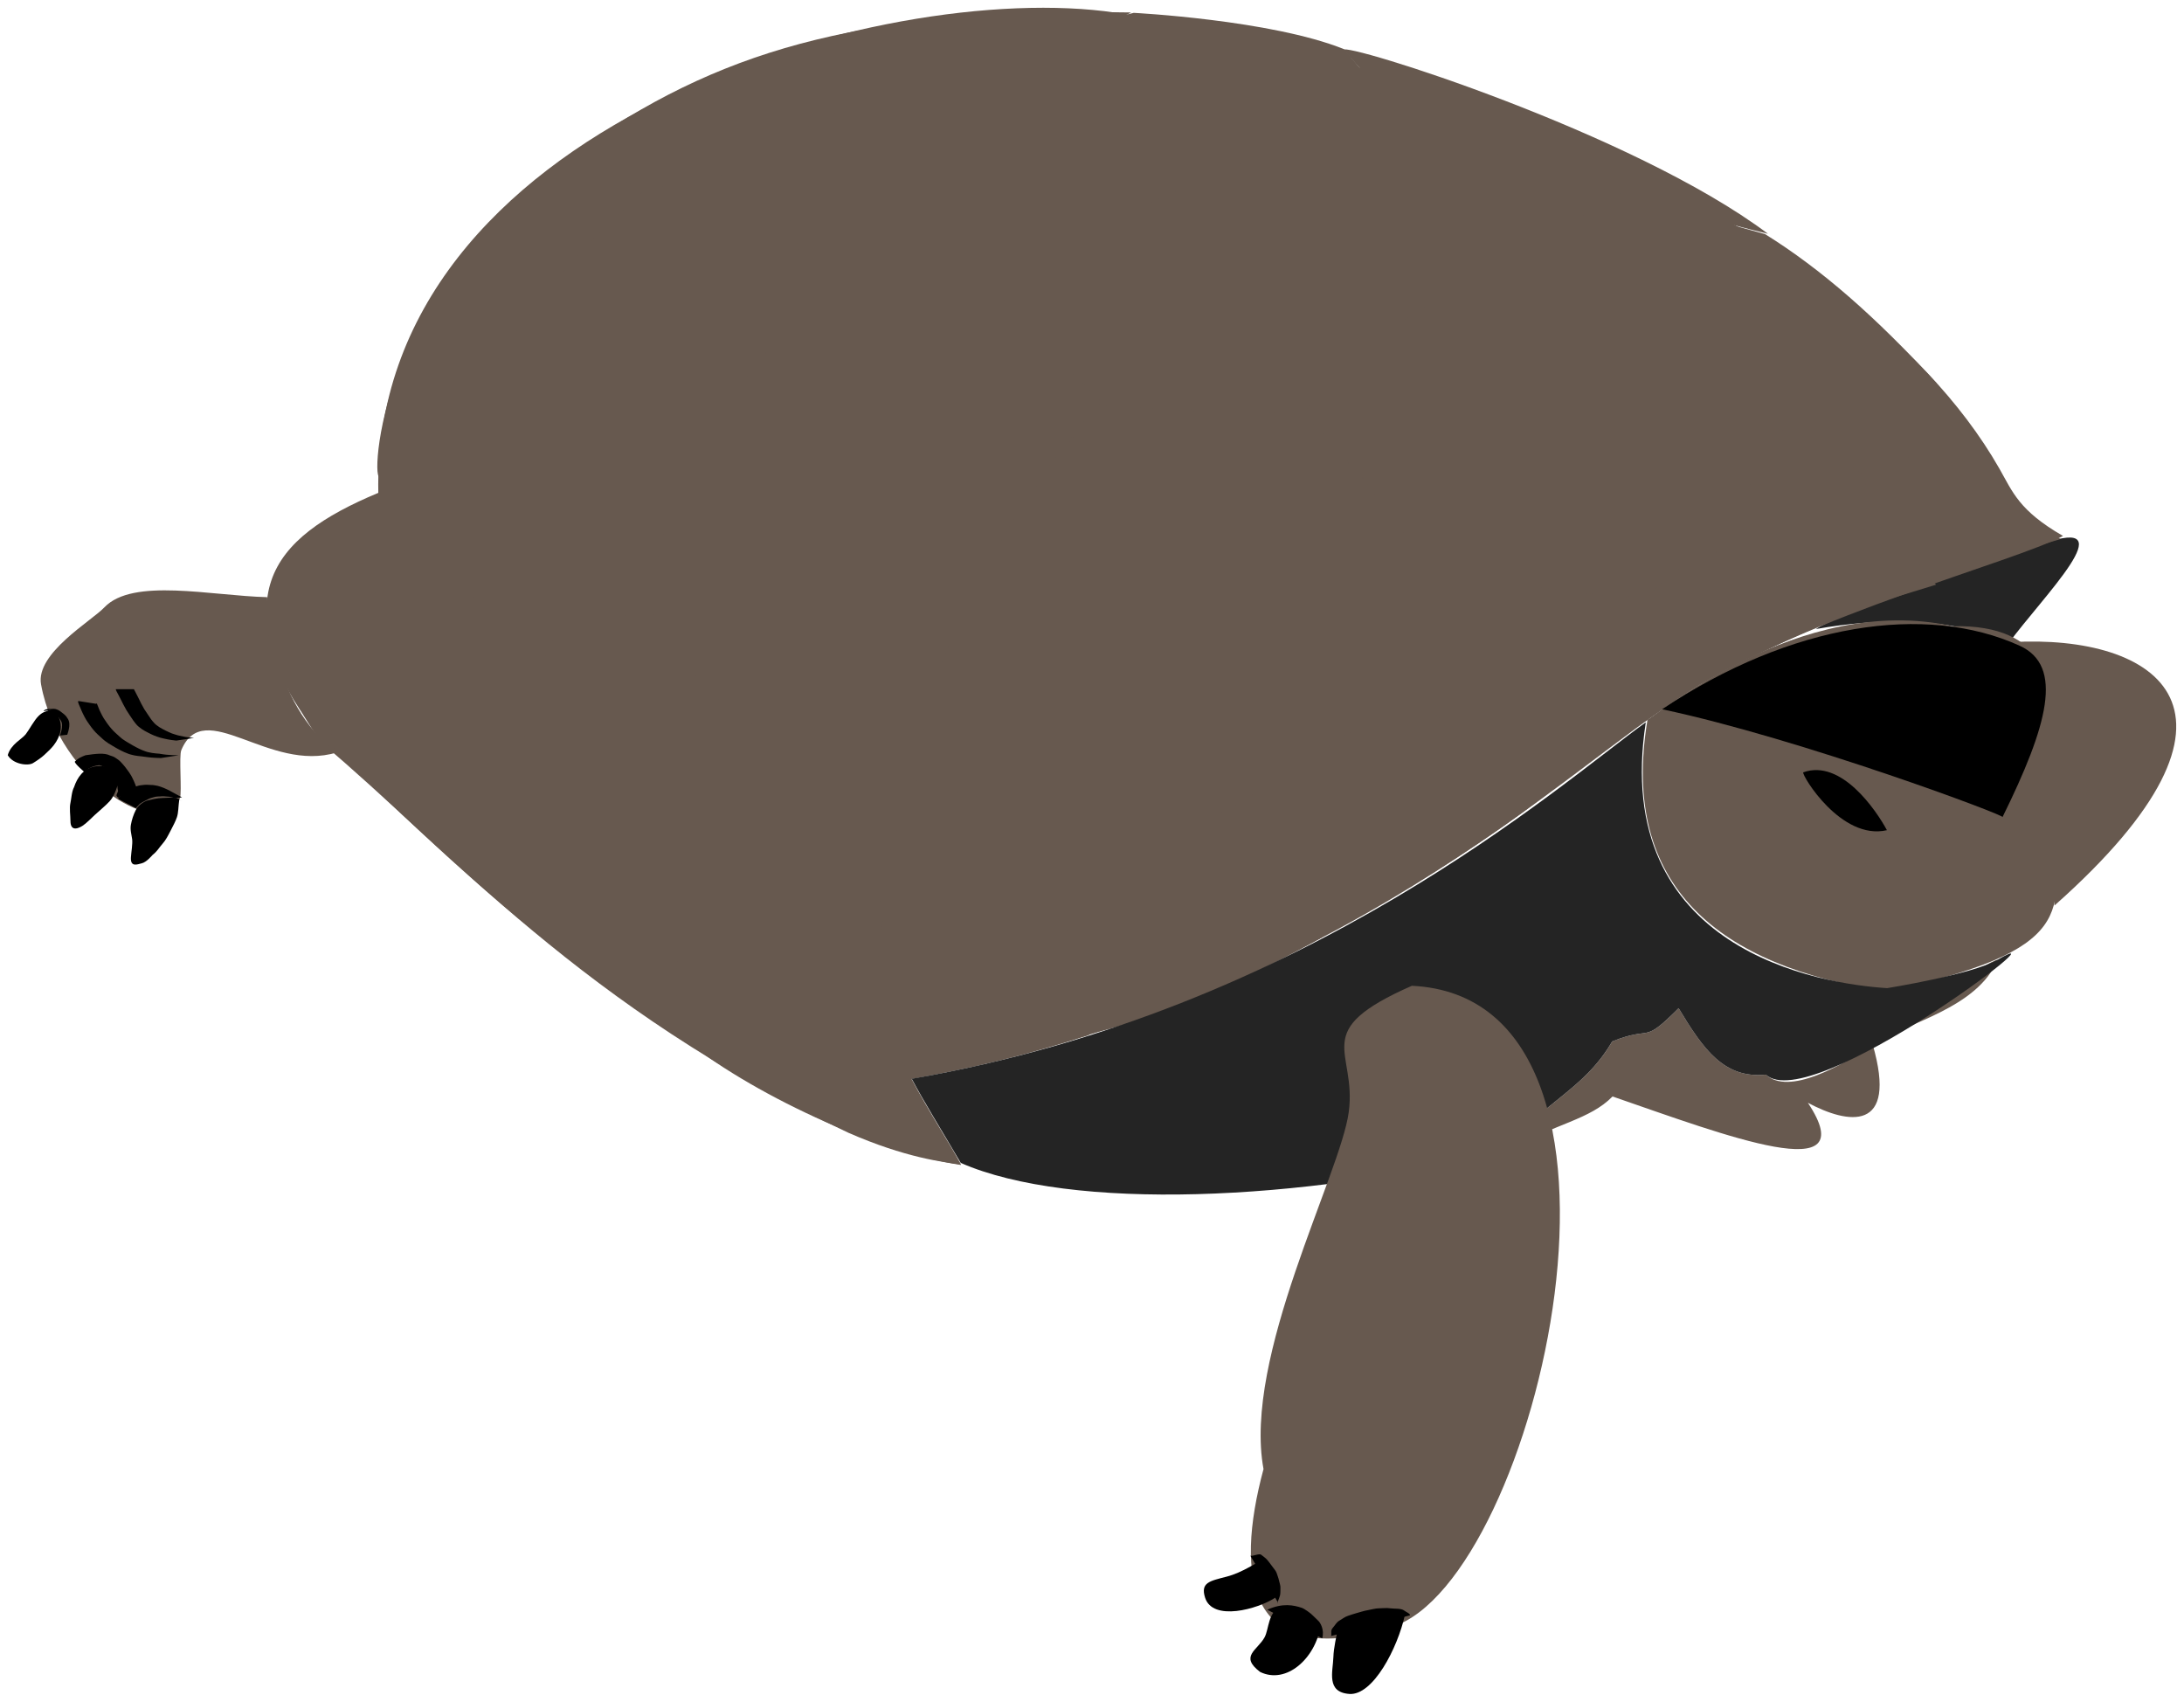 <?xml version="1.0"?><svg width="120" height="93.49" xmlns="http://www.w3.org/2000/svg">

 <g>
  <title>Layer 1</title>
  <g display=" inline" id="layer2">
   <g id="g6732">
    <path d="m110.342,35.366c1.926,-2.627 6.483,-7.096 1.922,-5.499c-4.562,1.597 -11.173,3.818 -12.491,4.691c7.212,-1.272 10.569,0.808 10.569,0.808z" fill="#242424" id="path2873"/>
    <path d="m88.601,60.238c-1.254,1.276 -3.046,1.458 -5.924,3.019c2.053,-2.737 4.311,-3.307 5.907,-6.044c2.281,-0.912 1.597,0.228 3.649,-1.825c1.369,2.281 2.509,3.878 4.79,3.65c2.509,2.281 11.17,-5.967 12.735,-6.311c-1.109,2.67 -4.991,3.465 -6.866,4.645c1.414,4.884 -1.371,4.384 -3.557,3.213c3.138,4.736 -4.503,1.806 -10.735,-0.347z" fill="#67594f" id="path6615"/>
    <path d="m110.52,35.277c7.983,-0.456 14.453,3.749 2.364,14.47c-0.415,-6.821 -1.743,-15.353 -2.364,-14.47z" fill="#67594f" id="path3762"/>
    <path d="m20.786,27.076c-0.394,-20.227 27.736,-28.269 40.498,-26.382c14.102,2.085 40.155,10.313 48.572,25.05c0.73,1.278 1.07,2.304 3.497,3.7c-2.684,1.439 -13.821,4.275 -20.664,8.609c-6.843,4.334 -19.109,16.887 -42.603,21.221c0.937,1.77 2.06,3.483 2.718,4.701c-1.002,-0.132 -3.064,-0.376 -6.19,-1.744c-14.598,-6.843 -21.897,-15.511 -28.968,-21.441c-5.482,-7.937 -2.871,-11.206 3.14,-13.714z" fill="#67594f" id="path1934"/>
    <path d="m14.681,32.807c-3.078,-0.076 -7.384,-1.083 -8.947,0.561c-0.713,0.751 -3.791,2.531 -3.478,4.234c0.991,5.398 6.76,8.725 7.633,6.238c0.115,-0.329 -0.065,-2.3 0.073,-2.629c1.258,-2.994 4.804,1.271 8.55,0.126c-3.672,-2.684 -3.832,-8.302 -3.832,-8.53z" fill="#67594f" id="path2823"/>
    <path d="m90.522,39.535c-1.539,9.209 3.965,13.546 13.116,14.941c10.492,-2.281 9.58,-4.334 9.124,-9.124c-0.171,-1.8 -0.886,-3.288 -0.375,-5.31c0.578,-2.287 0.163,-5.764 -5.099,-5.639c-8.411,-1.882 -16.538,5.132 -16.766,5.132z" fill="#67594f" id="path2827"/>
    <path d="m60.528,22.086l-5.93,-6.159l-9.352,0c0,0 -9.124,7.984 -9.58,17.336c3.835,8.211 12.122,9.123 14.496,9.698c0.398,-5.506 4.595,-14.695 10.366,-20.875z" fill="#67594f" id="path2831"/>
    <path d="m71.739,22.644c-0.912,0.456 -11.27,-0.397 -11.27,-0.397c0,0 -9.225,9.808 -10.146,20.595c3.599,0.964 5.66,1.69 7.983,2.138c3.421,0 6.89,-0.016 9.521,-0.54c3.422,-2.738 7.299,-4.334 9.808,-6.159c1.597,-3.65 1.825,-5.246 1.369,-6.843c-2.509,-3.193 -7.265,-8.794 -7.265,-8.794z" fill="#67594f" id="path2833"/>
    <path d="m88.128,14.559c-6.539,-0.231 -10.256,1.526 -16.592,8.161c4.334,4.105 4.714,5.82 7.451,8.786c4.334,0.684 9.149,1.224 11.489,1.326c1.664,-1.833 3.067,-2.551 5.179,-2.763c0.456,-3.193 0.912,-4.105 1.369,-6.842c-1.858,-3.077 -7.842,-8.912 -8.896,-8.668z" fill="#67594f" id="path2835"/>
    <path d="m86.759,9.769l-9.403,-2.763c-4.951,-0.337 -17.742,5.054 -22.548,9.048c3.193,3.65 5.947,6.26 5.947,6.26c0,0 7.983,0.228 10.721,0.456c5.018,-5.702 9.605,-8.447 16.558,-8.262c-1.037,-1.874 -1.516,-3.44 -1.275,-4.739z" fill="#67594f" id="path2837"/>
    <path d="m77.407,7.032c0,0 -2.212,-2.753 -3.566,-4.334c-4.002,-1.607 -11.549,-1.992 -11.549,-1.992c0,0 -18.415,4.501 -19.784,8.151c1.369,4.333 0.912,4.333 2.509,7.07c3.331,0.053 9.622,0.051 9.622,0.051c0,0 13.643,-9.174 22.767,-8.946z" fill="#67594f" id="path2839"/>
    <path d="m62.142,0.684c-14.128,-0.221 -22.037,1.808 -29.87,7.203c0.456,1.368 3.064,2.575 3.064,2.575l7.172,-1.428c0.903,-3.94 18.543,-7.528 19.634,-8.35z" fill="#67594f" id="path2841"/>
    <path d="m32.684,7.986c0.26,1.312 1.16,1.823 2.703,2.476c-2.825,2.018 -10.472,10.98 -12.486,19.227c-1.774,-1.74 -2.061,-3.497 -2.061,-3.497c-0.5,0 0.298,-12.038 11.844,-18.206z" fill="#67594f" id="path2843"/>
    <path d="m73.8,2.74c1.141,1.141 3.379,4.064 3.379,4.064c0,0 9.124,2.965 9.352,3.193c3.785,0.946 7.901,2.206 10.61,2.847c-7.401,-5.567 -23.341,-10.56 -23.341,-10.104z" fill="#67594f" id="path2845"/>
    <path d="m106.398,21.045c0.144,0.642 -0.251,3.778 -0.251,3.778l-4.334,0.913l-4.79,-2.738c0,0 -7.02,-8.372 -8.845,-8.372c-1.369,-2.052 -1.495,-4.621 -1.495,-4.621l10.302,2.859c3.087,1.924 6.073,4.534 9.413,8.181z" fill="#67594f" id="path2847"/>
    <path d="m44.899,16.156c-1.09,-1.849 -1.581,-4.661 -2.391,-7.071l-7.071,1.368c0,0 -10.036,8.228 -12.545,19.405c1.858,2.315 5.761,5.044 7.138,5.593c0.845,-0.87 5.576,-1.96 5.576,-1.96c1.175,-9.13 6.19,-13.685 9.293,-17.335z" fill="#67594f" id="path2849"/>
    <path d="m21.068,27.104l1.707,2.619c-3.001,3.788 -5.367,7.463 -4.276,11.736c-4.957,-5.147 -6.098,-11.39 2.57,-14.355z" fill="#67594f" id="path2851"/>
    <path d="m30.09,35.434c-1.267,6.437 -3.593,10.466 1.497,17.406c-3.768,-2.602 -9.896,-8.378 -13.317,-11.799c-0.422,-5.694 1.505,-6.969 4.395,-11.428c3.421,3.878 6.575,5.317 7.426,5.821z" fill="#67594f" id="path2853"/>
    <path d="m50.401,42.942c0,0 -8.759,-1.483 -11.937,-5.452c-0.783,5.33 -1.593,15.975 -1.137,19.396c3.817,3.171 10.914,6.432 15.476,7.116c-3.954,-5.489 -6.721,-12.468 -2.402,-21.06z" fill="#67594f" id="path2857"/>
    <path d="m38.403,37.369l-2.906,-3.751c0,0 -3.024,0.329 -5.305,1.698c-1.369,6.158 -5.989,13.625 7.071,21.613c-0.456,-5.703 1.14,-19.56 1.14,-19.56z" fill="#67594f" id="path2855"/>
    <path d="m58.247,44.896c0,1.14 0.213,9.458 1.581,11.967c-3.642,1.171 -6.44,1.825 -9.793,2.403c-2.965,-5.703 -1.163,-13.588 0.365,-16.454c2.175,0.989 7.846,2.084 7.846,2.084z" fill="#67594f" id="path2859"/>
    <path d="m67.888,44.44c0.456,3.649 2.266,5.907 4.775,7.048c-4.106,2.281 -8.782,4.417 -12.887,5.33c-0.853,-1.589 -1.584,-8.273 -1.472,-11.866c3.65,0 9.813,-0.284 9.585,-0.512z" fill="#67594f" id="path2861"/>
    <path d="m77.863,37.825c2.509,3.877 5.192,5.248 7.756,5.303c-3.578,2.919 -9.435,6.512 -12.535,8.044c-3.421,0 -4.847,-3.874 -5.303,-6.839c2.965,-2.053 9.112,-5.686 10.082,-6.508z" fill="#67594f" id="path2863"/>
    <path d="m90.409,32.807c-1.14,0.228 -11.32,-1.276 -11.32,-1.276c0.29,2.591 -0.583,4.406 -1.183,6.404c2.737,3.649 5.176,5.507 7.913,5.051c3.622,-2.822 8.24,-5.846 8.24,-5.846c-1.822,-1.691 -2.847,-2.652 -3.65,-4.333z" fill="#67594f" id="path2865"/>
    <path d="m95.714,30.357c0,-0.603 -3.616,0.365 -5.212,2.534c0.912,2.509 3.557,4.249 3.557,4.249c0,0 3.802,-1.845 5.635,-2.627c-1.732,-1.014 -3.295,-3.7 -3.979,-4.156z" fill="#67594f" id="path2867"/>
    <path d="m102.27,25.964c0,0 -3.666,-2.011 -5.204,-2.797c-1.369,4.562 -1.377,7.021 -1.377,7.021c0.114,-0.217 1.708,3.141 4.072,4.215c2.307,-1.048 3.481,-1.3 6.615,-2.281c-2.085,-2.247 -3.894,-5.229 -4.106,-6.158z" fill="#67594f" id="path2869"/>
    <path d="m110.937,28.245c-2.281,-1.597 -2.965,-3.65 -4.562,-3.422c-1.597,0.228 -2.298,0.532 -4.122,0.989c1.141,3.193 2.741,4.772 4.11,6.141c2.104,-0.955 6.856,-2.34 6.856,-2.34c-2.053,-1.14 -1.343,-0.667 -2.281,-1.368z" fill="#67594f" id="path2871"/>
    <path d="m90.43,39.679c-4.808,3.468 -18.602,15.821 -40.334,19.586c0.699,1.318 1.537,2.648 2.693,4.623c6.045,2.644 18.623,2.142 29.887,-0.631c2.053,-2.737 4.311,-3.307 5.907,-6.044c2.281,-0.912 1.597,0.228 3.649,-1.825c1.369,2.281 2.509,3.878 4.79,3.65c2.509,2.281 16.873,-8.705 12.735,-6.311c-1.4,0.81 -6.067,1.559 -6.067,1.559c-3.65,-0.228 -15.201,-2.062 -13.262,-14.607z" fill="#242424" id="path2875"/>
    <path d="m99.078,42.431c2.09,-0.753 4.014,2.09 4.599,3.177c-2.508,0.586 -4.682,-3.01 -4.599,-3.177z" fill="black" id="path3782"/>
    <path d="m112.289,48.033c0,0 -0.669,0.167 -1.254,1.338c-1.589,-0.334 -8.445,0.669 -8.445,0.669" fill="#67594f" id="path3784"/>
    <path d="m77.575,54.157c-5.702,2.509 -3.011,3.512 -3.467,6.934c-0.456,3.421 -5.824,13.457 -4.684,19.616c-1.597,5.93 -0.912,11.176 7.071,8.667c7.983,-2.509 15.45,-34.533 1.08,-35.217z" fill="#67594f" id="path2825"/>
    <path d="m2.842,38.971c-0.324,0.136 -0.45,0.101 -0.717,0.357c-0.251,0.241 -0.518,0.762 -0.709,1.007c-0.219,0.282 -0.818,0.545 -0.99,1.153c0.289,0.5 1.107,0.605 1.386,0.436c0.234,-0.143 0.454,-0.296 0.615,-0.443c0.226,-0.207 0.39,-0.362 0.536,-0.553c0.73,-0.955 0.237,-1.789 -0.121,-1.957z" id="path6509"/>
    <path d="m9.851,43.905c-0.296,-0.139 -0.619,-0.068 -0.93,-0.066c-0.256,0.001 -0.648,0.095 -0.797,0.133c-0.255,0.064 -0.551,0.308 -0.664,0.531c-0.134,0.264 -0.217,0.534 -0.266,0.798c-0.053,0.288 0.031,0.535 0.066,0.797c0.035,0.256 -0.046,0.696 -0.066,0.996c-0.038,0.569 0.354,0.39 0.598,0.333c0.269,-0.064 0.582,-0.453 0.598,-0.465c0.259,-0.202 0.344,-0.388 0.532,-0.598c0.193,-0.218 0.291,-0.421 0.463,-0.749c0.109,-0.208 0.264,-0.504 0.334,-0.713c0.09,-0.268 0.072,-0.543 0.133,-0.997z" id="path6511"/>
    <path d="m7.359,37.863c0.002,0.016 0.028,0.056 0.042,0.082c0.034,0.069 0.071,0.136 0.106,0.204c0.04,0.081 0.082,0.16 0.122,0.24c0.042,0.091 0.088,0.18 0.133,0.27c0.053,0.102 0.11,0.201 0.166,0.301c0.061,0.09 0.119,0.18 0.18,0.27c0.059,0.095 0.125,0.187 0.189,0.279c0.059,0.089 0.135,0.164 0.205,0.243c0.08,0.08 0.176,0.14 0.267,0.205c0.104,0.066 0.215,0.12 0.324,0.177c0.112,0.057 0.227,0.105 0.342,0.156c0.114,0.043 0.232,0.073 0.349,0.11c0.134,0.029 0.267,0.057 0.401,0.085c0.136,0.025 0.274,0.036 0.411,0.05c0.023,0.001 0.045,0.003 0.068,0.005l-0.972,0.146c-0.023,-0.002 -0.045,-0.004 -0.068,-0.007c-0.138,-0.016 -0.276,-0.03 -0.412,-0.06c-0.135,-0.029 -0.271,-0.056 -0.404,-0.092c-0.118,-0.039 -0.237,-0.073 -0.351,-0.123c-0.115,-0.052 -0.231,-0.102 -0.341,-0.164c-0.111,-0.059 -0.225,-0.114 -0.327,-0.188c-0.092,-0.072 -0.19,-0.136 -0.27,-0.223c-0.07,-0.085 -0.144,-0.168 -0.205,-0.26c-0.064,-0.093 -0.129,-0.186 -0.19,-0.281c-0.061,-0.092 -0.123,-0.183 -0.179,-0.277c-0.056,-0.101 -0.113,-0.202 -0.167,-0.305c-0.045,-0.09 -0.089,-0.179 -0.135,-0.269c-0.041,-0.079 -0.08,-0.159 -0.123,-0.238c-0.036,-0.068 -0.07,-0.136 -0.108,-0.202c-0.016,-0.044 -0.05,-0.084 -0.048,-0.134l0.996,0z" fill="black" id="path6527"/>
    <path d="m5.29,38.668c-0.001,-0.013 0.018,-0.018 0.027,-0.028c0.026,0.073 0.058,0.143 0.087,0.214c0.033,0.103 0.085,0.198 0.13,0.297c0.046,0.109 0.11,0.208 0.167,0.311c0.06,0.096 0.126,0.188 0.191,0.281c0.066,0.101 0.147,0.19 0.223,0.283c0.07,0.091 0.158,0.167 0.24,0.247c0.088,0.08 0.176,0.16 0.264,0.239c0.099,0.09 0.213,0.159 0.325,0.231c0.115,0.068 0.231,0.135 0.346,0.204c0.111,0.067 0.229,0.123 0.345,0.182c0.112,0.061 0.234,0.101 0.352,0.147c0.121,0.047 0.25,0.064 0.377,0.09c0.129,0.022 0.259,0.029 0.389,0.04c0.12,0.025 0.243,0.037 0.364,0.053c0.125,0.014 0.251,0.018 0.376,0.025c0.108,0.005 0.216,0.007 0.323,0.01l-0.972,0.151c-0.108,-0.004 -0.216,-0.006 -0.324,-0.012c-0.126,-0.009 -0.252,-0.014 -0.378,-0.032c-0.121,-0.017 -0.242,-0.036 -0.363,-0.048c-0.13,-0.015 -0.262,-0.023 -0.39,-0.051c-0.127,-0.032 -0.258,-0.054 -0.379,-0.108c-0.119,-0.049 -0.241,-0.093 -0.354,-0.156c-0.116,-0.061 -0.233,-0.121 -0.345,-0.188c-0.116,-0.069 -0.231,-0.138 -0.346,-0.207c-0.112,-0.079 -0.227,-0.154 -0.327,-0.249c-0.089,-0.08 -0.18,-0.158 -0.265,-0.242c-0.083,-0.084 -0.17,-0.162 -0.241,-0.256c-0.076,-0.097 -0.156,-0.191 -0.223,-0.294c-0.065,-0.094 -0.134,-0.187 -0.191,-0.286c-0.057,-0.106 -0.118,-0.21 -0.168,-0.32c-0.045,-0.1 -0.095,-0.199 -0.132,-0.302c-0.03,-0.071 -0.061,-0.141 -0.092,-0.212c-0.007,-0.055 -0.064,-0.111 -0.02,-0.17l0.984,0.156z" fill="black" id="path6529"/>
    <path d="m6.632,43.754c-0,-0.008 -0,-0.016 -0,-0.023c-0.004,-0.018 -0.112,0.218 -0.226,-0.011c-0.028,-0.075 0.1,-0.22 0.076,-0.298c-0.037,-0.103 -0.013,-0.183 -0.051,-0.284c-0.04,-0.114 -0.098,-0.21 -0.149,-0.313c-0.049,-0.113 -0.12,-0.196 -0.182,-0.291c-0.069,-0.091 -0.139,-0.182 -0.208,-0.274c-0.077,-0.096 -0.314,-0.203 -0.446,-0.224c-0.138,0.035 -0.242,0.009 -0.576,0.185c-0.076,0.04 -0.121,0.157 -0.181,0.235c0,0 -0.652,-0.546 -0.571,-0.624c0.088,-0.074 0.173,-0.155 0.27,-0.204c0.103,-0.048 0.204,-0.101 0.309,-0.137c0.56,-0.082 1.034,-0.141 1.331,0.007c0.109,0.04 0.222,0.064 0.324,0.14c0.095,0.067 0.194,0.125 0.279,0.218c0.082,0.091 0.168,0.177 0.245,0.28c0.07,0.093 0.14,0.186 0.209,0.282c0.062,0.102 0.131,0.194 0.183,0.309c0.051,0.11 0.109,0.214 0.151,0.333c0.04,0.107 0.084,0.21 0.118,0.322c0.025,0.083 0.055,0.163 0.076,0.248c0.006,0.033 0.022,0.064 0.017,0.101c0,0.007 0,0.015 -0,0.023l-0.996,0z" fill="black" id="path6531"/>
    <path d="m6.49,43.887c0.013,-0.038 0.042,-0.063 0.063,-0.094c0.035,-0.046 0.077,-0.084 0.115,-0.126c0.059,-0.075 0.138,-0.117 0.207,-0.174c0.1,-0.059 0.203,-0.111 0.305,-0.165c0.114,-0.068 0.238,-0.1 0.359,-0.143c0.124,-0.046 0.254,-0.049 0.382,-0.066c0.125,-0.013 0.249,0 0.373,0.005c0.125,-0.003 0.247,0.028 0.369,0.049c0.478,0.124 0.874,0.393 1.336,0.633l-0.441,0.046c-0.076,-0.053 -0.148,-0.113 -0.227,-0.159c-0.118,-0.07 -0.235,-0.145 -0.357,-0.206c1.651,0.856 0.986,0.464 0.588,0.343c-0.119,-0.028 -0.236,-0.068 -0.359,-0.066c-0.123,-0.009 -0.246,-0.028 -0.37,-0.012c-0.123,0.009 -0.247,0.001 -0.368,0.04c-0.119,0.037 -0.241,0.06 -0.352,0.128c-0.1,0.053 -0.202,0.1 -0.3,0.158c-0.063,0.049 -0.145,0.072 -0.192,0.15c-0.035,0.036 -0.07,0.073 -0.105,0.107c-0.019,0.025 -0.039,0.049 -0.046,0.062l-0.979,-0.51z" fill="black" id="path6533"/>
    <path d="m98.849,25.508a22.924,15.282 0 1 1 -45.847,0a22.924,15.282 0 1 1 45.847,0z" transform="matrix(0.171 0 0 0.171 -41.438 671.045)" id="path6551"/>
    <path d="m110.025,44.896c2.476,-5.018 3.394,-8.309 0.944,-9.422c-5.156,-2.343 -12.55,-1.242 -19.647,3.491c7.572,1.6 19.16,5.931 18.704,5.931z" id="path6561"/>
    <path d="m2.403,39.063c-0.016,-0.033 0.028,-0.035 0.039,-0.048c0.148,-0.107 0.329,-0.051 0.491,-0.074c0.045,-0.005 0.088,0.008 0.132,0.015c0.048,0.012 0.091,0.034 0.136,0.053c0.047,0.018 0.085,0.051 0.126,0.079c0.042,0.035 0.086,0.068 0.13,0.101c0.042,0.027 0.077,0.063 0.114,0.097c0.039,0.03 0.064,0.071 0.093,0.109c0.03,0.038 0.053,0.079 0.079,0.12c0.026,0.042 0.036,0.091 0.051,0.137c0.012,0.044 0.012,0.089 0.015,0.134c0.001,0.044 -0.003,0.089 -0.005,0.134c-0.002,0.04 -0.012,0.078 -0.019,0.118c-0.008,0.04 -0.017,0.08 -0.026,0.121c-0.01,0.042 -0.024,0.082 -0.037,0.123c-0.009,0.028 -0.019,0.055 -0.028,0.083l-0.401,0.045c0.009,-0.027 0.019,-0.053 0.028,-0.08c0.013,-0.04 0.027,-0.08 0.037,-0.121c0.009,-0.04 0.019,-0.08 0.026,-0.121c0.007,-0.037 0.018,-0.074 0.019,-0.113c0.003,-0.042 0.008,-0.085 0.007,-0.128c-0.003,-0.043 -0.002,-0.086 -0.013,-0.127c-0.014,-0.043 -0.023,-0.088 -0.049,-0.126c-0.026,-0.039 -0.05,-0.079 -0.078,-0.116c-0.029,-0.036 -0.054,-0.074 -0.091,-0.103c-0.037,-0.031 -0.072,-0.064 -0.112,-0.092c-0.043,-0.033 -0.086,-0.067 -0.13,-0.1c-0.041,-0.026 -0.079,-0.055 -0.124,-0.072c-0.044,-0.016 -0.087,-0.036 -0.133,-0.044c-0.043,-0.003 -0.086,-0.01 -0.13,-0.006c0.1,-0.017 0.199,-0.041 0.3,-0.056c-0.013,-0.003 -0.043,0.02 -0.042,-0.009l-0.402,0.067z" id="path6575"/>
    <path d="m6.529,42.909c-0.235,-0.689 -0.679,-0.905 -1.329,-0.798c-0.608,0.113 -0.949,0.585 -1.13,1.13c-0.135,0.248 -0.147,0.638 -0.199,0.864c-0.068,0.295 0,0.692 0,0.996c0,0.638 0.493,0.376 0.664,0.266c0.214,-0.137 0.454,-0.394 0.676,-0.598c0.318,-0.291 0.59,-0.507 0.816,-0.754c0.226,-0.248 0.377,-0.643 0.501,-1.106z" id="path6507"/>
    <path d="m73.533,89.381c0.964,-0.822 3.234,-0.955 3.665,-0.682c-0.405,1.857 -1.761,4.452 -3.054,4.362c-1.295,-0.089 -0.905,-1.238 -0.881,-2.025c0.016,-0.504 0.162,-1.135 0.27,-1.655z" id="path6577"/>
    <path d="m72.564,89.292c-0.277,1.828 -1.893,3.26 -3.326,2.561c-1.146,-0.868 -0.146,-1.188 0.244,-1.902c0.25,-0.457 0.173,-1.396 0.916,-1.702c0.851,0.141 1.943,0.467 2.165,1.043z" id="path6579"/>
    <path d="m70.071,87.771c-0.968,0.636 -3.443,1.319 -3.858,0c-0.263,-0.835 0.263,-0.914 1.182,-1.153c0.919,-0.238 1.62,-0.794 2.014,-0.913c0.465,0.58 0.838,1.227 0.662,2.066z" id="path6581"/>
    <path d="m69.63,88.434c0.848,-0.38 1.443,-0.254 1.899,-0.103c0.153,0.054 0.498,0.305 0.613,0.428c0.105,0.108 0.214,0.21 0.321,0.314c0.079,0.09 0.318,0.453 0.185,0.934" id="path6623"/>
    <path d="m77.472,88.743c0.016,-0.097 -0.23,-0.191 -0.31,-0.257c-0.174,-0.146 -0.562,-0.094 -0.774,-0.129c-0.194,-0.033 -0.422,0 -0.619,0c-0.201,0 -0.425,0.07 -0.619,0.103c-0.214,0.035 -0.388,0.101 -0.593,0.154c-0.18,0.047 -0.319,0.101 -0.49,0.155c-0.179,0.057 -0.312,0.173 -0.464,0.258c-0.179,0.1 -0.24,0.257 -0.361,0.387c-0.155,0.166 -0.067,0.301 -0.103,0.464" id="path6626"/>
    <path d="m70.224,88.047c-0.091,0.098 0.069,-0.258 0.103,-0.387c0.037,-0.138 0.017,-0.287 0.026,-0.438c0.007,-0.119 -0.055,-0.274 -0.077,-0.387c-0.025,-0.127 -0.086,-0.277 -0.129,-0.413c-0.041,-0.13 -0.17,-0.255 -0.258,-0.387c-0.076,-0.115 -0.173,-0.225 -0.258,-0.335c-0.078,-0.102 -0.25,-0.212 -0.335,-0.284c-0.11,-0.094 -0.477,0.1 -0.593,0.052" id="path6628"/>
   </g>
  </g>
 </g>
</svg>